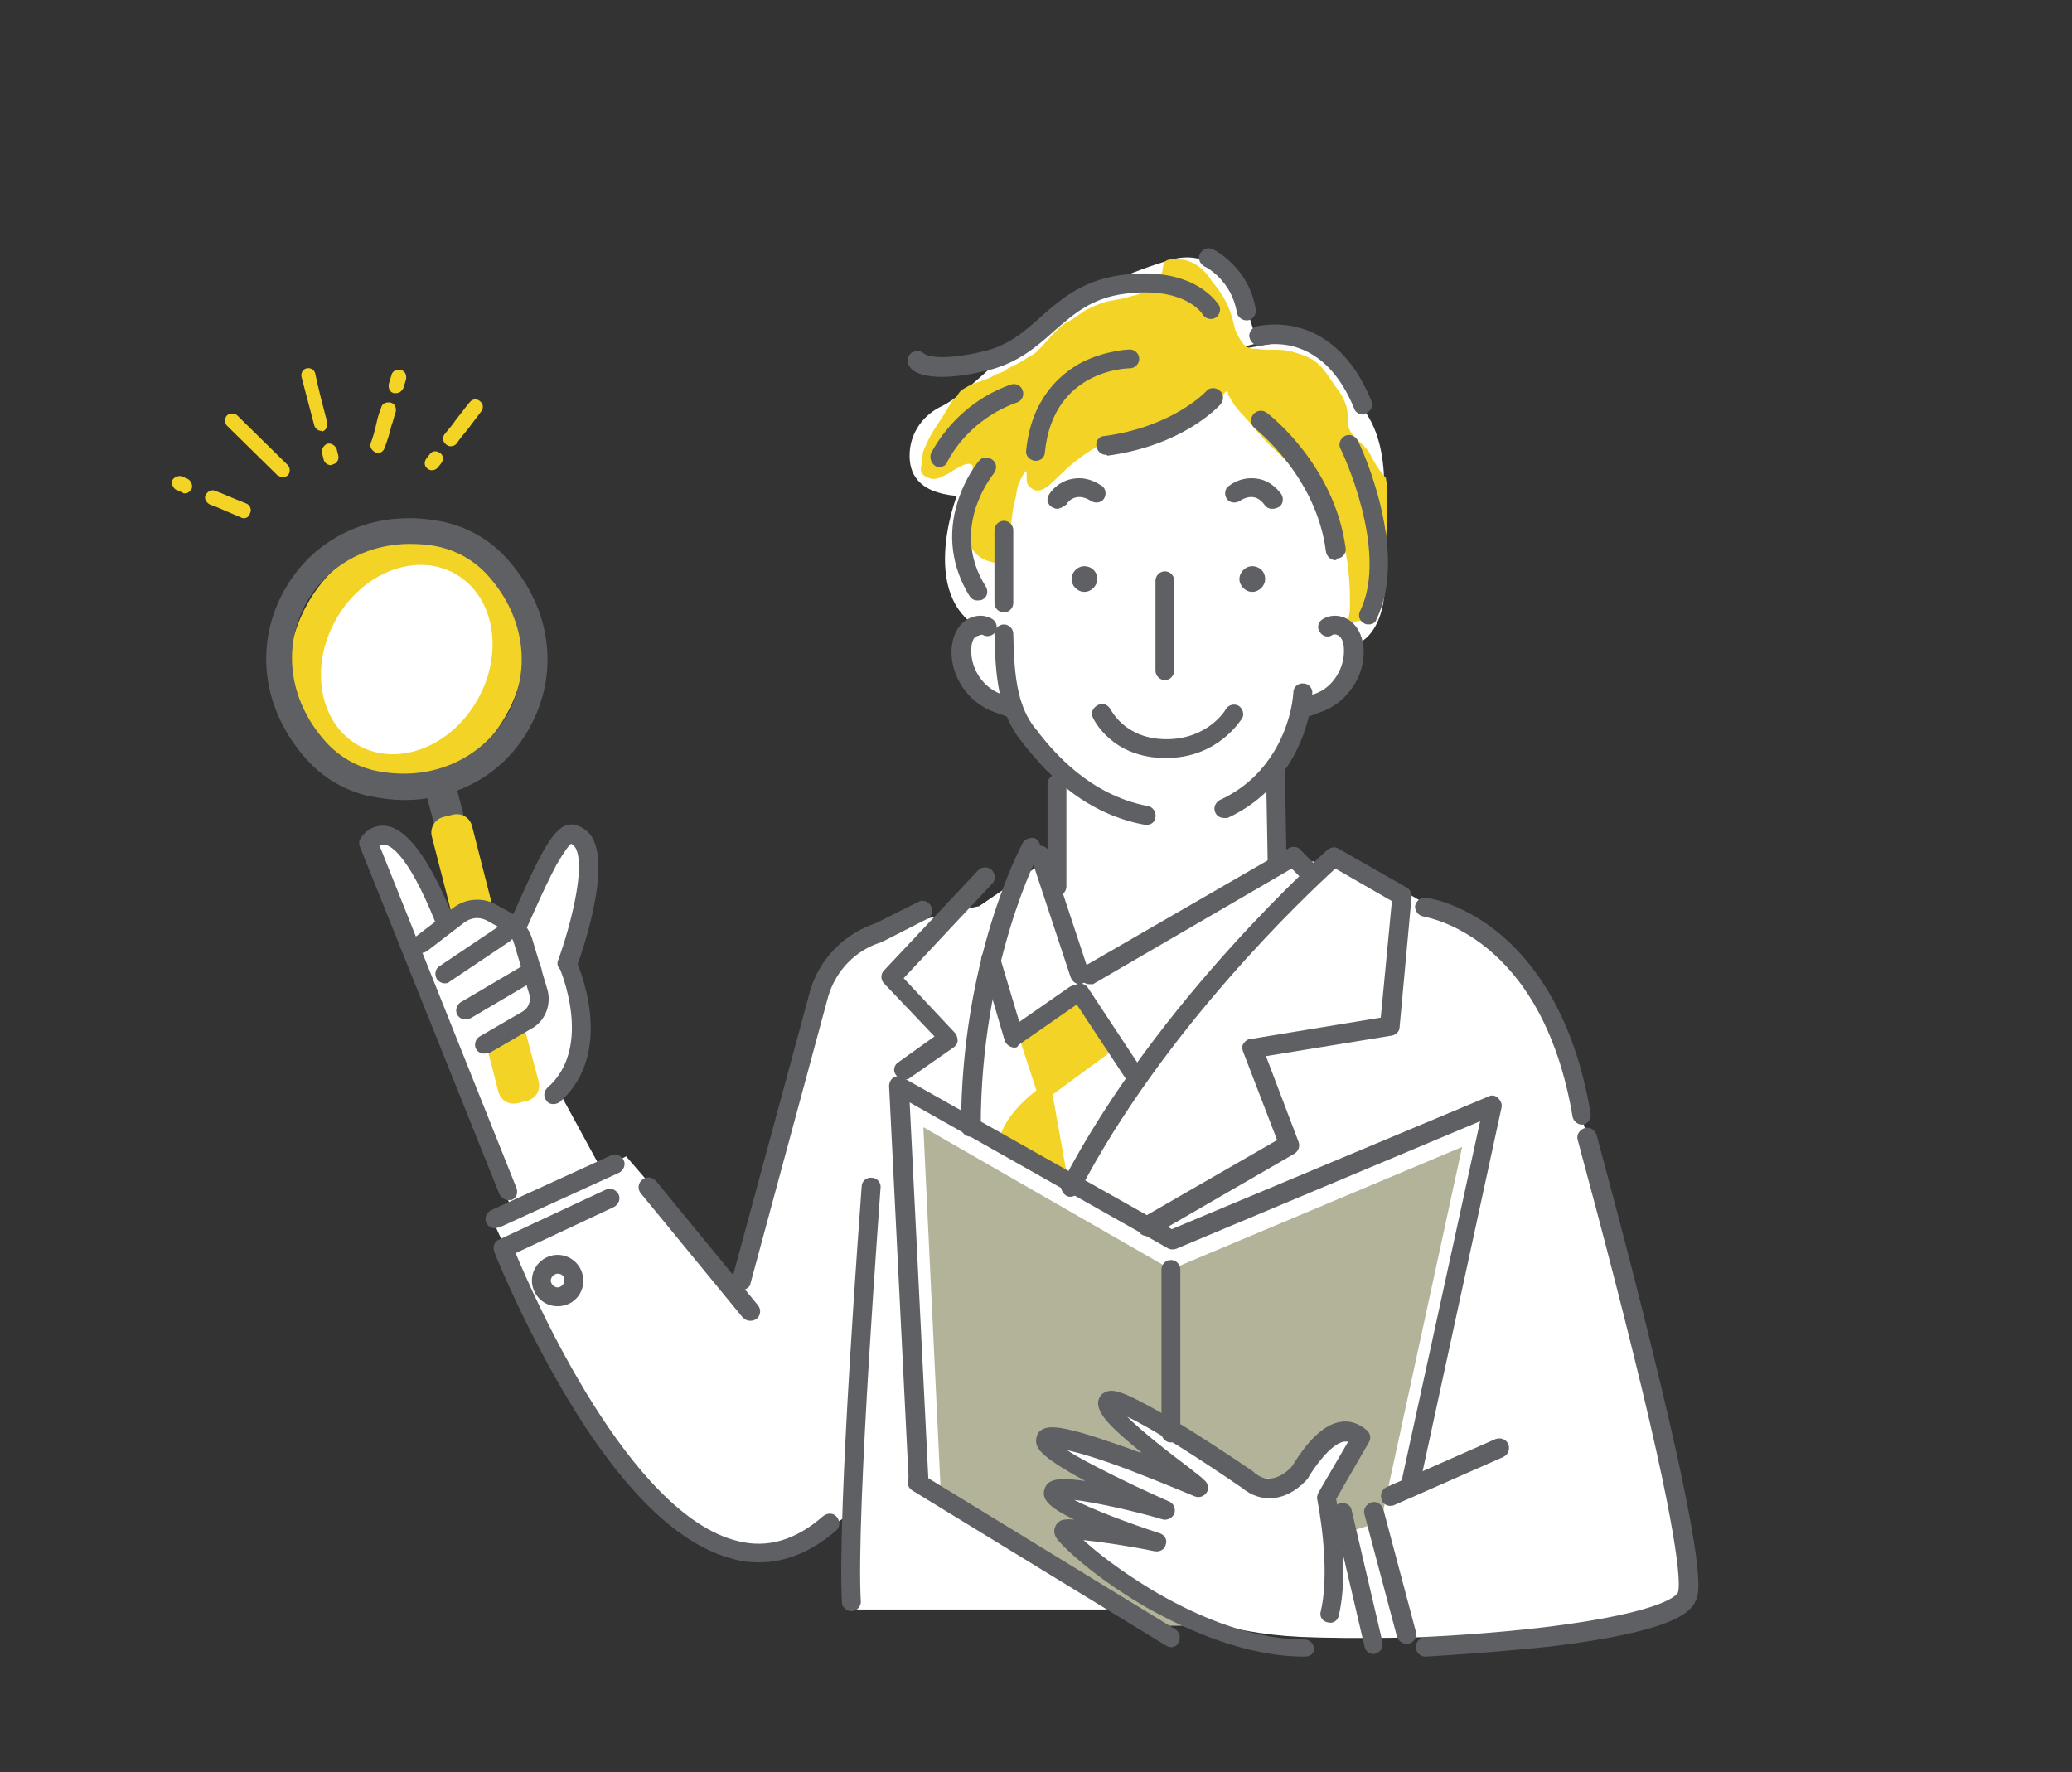 <?xml version="1.0" encoding="utf-8"?>
<!-- Generator: Adobe Illustrator 27.4.1, SVG Export Plug-In . SVG Version: 6.00 Build 0)  -->
<svg version="1.1" xmlns="http://www.w3.org/2000/svg" xmlns:xlink="http://www.w3.org/1999/xlink" x="0px" y="0px"
	 viewBox="0 0 241.9 206.9" style="enable-background:new 0 0 241.9 206.9;" xml:space="preserve">
<rect x="0" y="0" width="241.9" height="206.9" fill="#333333" stroke="none"/>
<style type="text/css">
	.st0{fill:none;}
	.st1{fill:#FFFFFF;}
	.st2{fill:#F3D426;}
	.st3{fill:#5E6063;}
	.st4{fill:#B3B399;}
</style>
<g id="レイヤー_1">
</g>
<g id="_x32_">
	<rect class="st0" width="241.9" height="206.9"/>
</g>
<g id="クライアント名">
	<g>
		<g>
			<path class="st1" d="M99.5,187.9h37.2c0,0,6.4,2.8,15.1,3.2c11.1,0.5,45.1-0.3,45-4.9c-0.1-4.5-5.9-29.1-5.9-29.1
				s-7.3-39.2-14.3-45.2c-2-1.8-16.6-10.1-16.6-10.1l-10.5-1.9l0.1-10l2.9-6.9c0,0,4.7,0.9,5.6-7.7c0,0,5.2-1.1,3.1-12.4
				c-0.2-0.9,1.8-9.2-1.6-14.5c-3.4-5.4-5.6-9.3-12.1-8.1c-6.5,1.2-0.8-0.2-0.8-0.2s-2.1-11.9-9.9-9.8c0,0-9.7,2.6-16.1,8.1
				c-4.1,3.5-8.1,7.7-10.7,9c-2.2,1-3.7,3.1-3.8,5.5c-0.1,2.3,0.9,4.6,5.5,5c0,0-4.9,12.6,3.8,16c0,0-7.6,0.5,0.8,9.2l2.2,0.8
				l5.2,7.8l-0.9,8.3l-8.5,5.8c0,0-15.7,3-17.8,7.5c-2.2,4.5-10.1,37.1-10.1,37.1l-13.3-15.4l-5.5,2.8l-10.1,4.6
				c0,0,16.6,37.9,27.4,38.5c0,0,8.2,0.6,14.3-4.2L99.5,187.9z"/>
			<path class="st1" d="M60.5,143.2L43,97.5c0,0,5.1,0.2,7.4,6.5l1.6,4.1c0,0,4.8-4,7.9-0.3l6.9-10.3c0,0,3.8,2.4,0.5,12.2l-0.6,3.2
				c0,0,4.5,8.9-1.4,14.6l6.1,11.2L60.5,143.2z"/>
			<g>
				
					<ellipse transform="matrix(0.491 -0.871 0.871 0.491 -42.814 80.617)" class="st2" cx="47.5" cy="76.9" rx="15.2" ry="13.3"/>
				
					<ellipse transform="matrix(0.491 -0.871 0.871 0.491 -42.814 80.616)" class="st1" cx="47.5" cy="76.9" rx="11.5" ry="9.5"/>
				<path class="st3" d="M47.2,93.4c-1.4,0-2.8-0.2-4.3-0.5c-2.5-0.6-4.8-1.9-6.6-3.7c-5.6-5.8-6.8-13.7-3.1-20.3
					c3.7-6.6,11.1-9.7,18.9-7.9c2.5,0.6,4.8,1.9,6.6,3.7c5.6,5.8,6.8,13.7,3.1,20.3C58.9,90.3,53.4,93.4,47.2,93.4z M47.9,63.5
					c-5.1,0-9.6,2.5-12.1,6.8c-3,5.4-2,11.9,2.6,16.7c1.4,1.4,3.1,2.4,5.1,2.9c6.5,1.5,12.6-1.1,15.7-6.4c3-5.4,2-11.9-2.6-16.7
					c-1.4-1.4-3.1-2.4-5.1-2.9C50.3,63.6,49.1,63.5,47.9,63.5z"/>
				
					<rect x="50.1" y="91.3" transform="matrix(-0.968 0.251 -0.251 -0.968 125.621 171.289)" class="st3" width="3.6" height="4.7"/>
				<path class="st2" d="M61.1,119.5l1.8,6.8c0.2,1-0.3,1.9-1.3,2.2l-1.2,0.3c-1,0.2-1.9-0.3-2.2-1.3l-1.4-5.4
					C58.4,121.9,60,120.7,61.1,119.5z"/>
				<path class="st2" d="M51.7,95.4l1.2-0.3c1-0.2,1.9,0.3,2.2,1.3l2.5,9.8c-1.8-0.5-3.4,0.3-4.6,1.5l-2.6-10.1
					C50.2,96.7,50.7,95.7,51.7,95.4z"/>
			</g>
			<path class="st3" d="M64.6,128.9c-0.3,0-0.6-0.1-0.8-0.4c-0.4-0.5-0.3-1.1,0.1-1.5c5.5-4.8,1.4-14,1.4-14.1
				c-0.2-0.5,0-1.2,0.5-1.4c0.5-0.3,1.2,0,1.4,0.5c0.2,0.4,4.9,10.8-1.9,16.7C65.1,128.8,64.9,128.9,64.6,128.9z"/>
			<path class="st3" d="M66.2,113.5c-0.1,0-0.3,0-0.4-0.1c-0.6-0.2-0.9-0.8-0.6-1.4c1.4-3.9,3.2-10.8,2-13c-0.2-0.3-0.4-0.4-0.5-0.5
				c-0.2,0.1-0.7,0.7-1.7,2.4c-0.8,1.5-1.7,3.4-2.5,5.2c-0.3,0.7-0.6,1.3-0.9,2c-0.3,0.5-0.9,0.8-1.4,0.5c-0.5-0.3-0.8-0.9-0.5-1.4
				c0.3-0.6,0.6-1.3,0.9-2c2.8-6.2,4.4-9.4,6.5-8.9c0.9,0.2,1.7,0.8,2.1,1.6c2.1,3.8-1.4,13.7-1.8,14.8
				C67.1,113.3,66.7,113.5,66.2,113.5z"/>
			<path class="st3" d="M59.3,140.1c-0.4,0-0.8-0.3-1-0.7L42,98.8c-0.1-0.3-0.1-0.7,0.1-0.9c0.3-0.6,1.3-1.6,2.8-1.5
				c2.5,0.2,5.1,3.6,7.9,10.4c0.2,0.6,0,1.2-0.6,1.4c-0.6,0.2-1.2,0-1.4-0.6c-3.3-8.2-5.4-9-6-9c-0.2,0-0.3,0-0.5,0.1l16,40
				c0.2,0.6,0,1.2-0.6,1.4C59.5,140.1,59.4,140.1,59.3,140.1z"/>
			<path class="st3" d="M56.5,123c-0.4,0-0.7-0.2-0.9-0.5c-0.3-0.5-0.1-1.2,0.4-1.5l5-2.9c0.7-0.4,1-1.2,0.8-2l-1.8-6
				c-0.2-0.7-0.7-1.3-1.3-1.6l-1.8-1c-0.9-0.5-1.9-0.4-2.7,0.2l-4.3,3.3c-0.5,0.4-1.2,0.3-1.5-0.2c-0.4-0.5-0.3-1.2,0.2-1.5l4.3-3.3
				c1.4-1.1,3.4-1.3,5-0.4l1.8,1c1.1,0.6,2,1.7,2.4,2.9l1.8,6c0.5,1.7-0.2,3.6-1.7,4.5l-5,2.9C56.9,123,56.7,123,56.5,123z"/>
			<path class="st3" d="M51.9,114.8c-0.3,0-0.7-0.2-0.9-0.5c-0.3-0.5-0.2-1.2,0.3-1.5l7-4.7c0.5-0.3,1.2-0.2,1.5,0.3
				c0.3,0.5,0.2,1.2-0.3,1.5l-7,4.7C52.3,114.8,52.1,114.8,51.9,114.8z"/>
			<path class="st3" d="M54.3,119c-0.4,0-0.7-0.2-0.9-0.5c-0.3-0.5-0.1-1.2,0.4-1.5l7.8-4.6c0.5-0.3,1.2-0.1,1.5,0.4
				c0.3,0.5,0.1,1.2-0.4,1.5l-7.8,4.6C54.6,118.9,54.4,119,54.3,119z"/>
			<g>
				<path class="st2" d="M38.6,54.3c-0.4,0-0.7-0.3-0.8-0.6l-0.2-0.8c-0.1-0.5,0.2-0.9,0.6-1.1c0.5-0.1,0.9,0.2,1.1,0.6l0.2,0.8
					c0.1,0.5-0.2,0.9-0.6,1C38.7,54.3,38.6,54.3,38.6,54.3z"/>
				<path class="st2" d="M37.5,50.3c-0.4,0-0.7-0.3-0.8-0.6c-0.5-1.9-1-3.8-1.5-5.7c-0.1-0.5,0.2-0.9,0.6-1c0.5-0.1,0.9,0.2,1,0.6
					c0.4,1.9,0.9,3.8,1.4,5.7c0.1,0.5-0.1,0.9-0.6,1.1C37.7,50.3,37.6,50.3,37.5,50.3z"/>
				<path class="st2" d="M33,55.7c-0.2,0-0.4-0.1-0.6-0.2l-5.9-5.8c-0.3-0.3-0.3-0.9,0-1.2c0.3-0.3,0.9-0.3,1.2,0l5.9,5.8
					c0.3,0.3,0.3,0.9,0,1.2C33.5,55.6,33.2,55.7,33,55.7z"/>
				<path class="st2" d="M44.1,52.9c-0.1,0-0.2,0-0.3-0.1c-0.4-0.2-0.7-0.7-0.5-1.1c0.3-0.8,0.5-1.6,0.7-2.5
					c0.1-0.5,0.3-1.1,0.5-1.6c0.1-0.5,0.6-0.7,1.1-0.6c0.5,0.1,0.7,0.6,0.6,1.1c-0.2,0.5-0.3,1.1-0.5,1.6c-0.2,0.9-0.5,1.8-0.8,2.6
					C44.8,52.6,44.5,52.9,44.1,52.9z"/>
				<path class="st2" d="M46.2,45.9c-0.1,0-0.2,0-0.2,0c-0.5-0.1-0.7-0.6-0.6-1.1l0.3-1c0.1-0.5,0.6-0.7,1.1-0.6
					c0.5,0.1,0.7,0.6,0.6,1.1l-0.3,1C46.9,45.7,46.6,45.9,46.2,45.9z"/>
				<path class="st2" d="M28.5,60.5c-0.1,0-0.2,0-0.4-0.1c-0.9-0.4-1.9-0.8-2.8-1.2c-0.3-0.1-0.5-0.2-0.8-0.3
					c-0.4-0.2-0.7-0.7-0.5-1.1c0.2-0.4,0.7-0.7,1.1-0.5c0.3,0.1,0.5,0.2,0.8,0.3c0.9,0.4,1.9,0.8,2.9,1.2c0.4,0.2,0.6,0.7,0.4,1.1
					C29.1,60.3,28.8,60.5,28.5,60.5z"/>
				<path class="st2" d="M21.6,57.6c-0.1,0-0.2,0-0.3-0.1l-0.7-0.3c-0.4-0.2-0.6-0.7-0.5-1.1c0.2-0.4,0.7-0.6,1.1-0.5l0.7,0.3
					c0.4,0.2,0.6,0.7,0.5,1.1C22.2,57.4,21.9,57.6,21.6,57.6z"/>
				<path class="st2" d="M50.4,54.9c-0.2,0-0.4-0.1-0.5-0.2c-0.4-0.3-0.4-0.8-0.1-1.2l0.4-0.5c0.3-0.4,0.8-0.4,1.2-0.1
					c0.4,0.3,0.4,0.8,0.1,1.2l-0.4,0.5C50.9,54.8,50.7,54.9,50.4,54.9z"/>
				<path class="st2" d="M52.6,52.1c-0.2,0-0.4-0.1-0.5-0.2c-0.4-0.3-0.5-0.8-0.2-1.2c0.5-0.6,1-1.2,1.4-1.8c0.5-0.6,1-1.3,1.5-1.9
					c0.3-0.4,0.8-0.5,1.2-0.2c0.4,0.3,0.5,0.8,0.2,1.2c-0.5,0.7-1,1.3-1.5,2c-0.5,0.6-1,1.2-1.4,1.8C53.1,52,52.9,52.1,52.6,52.1z"
					/>
			</g>
			<polygon class="st2" points="118.9,120.9 121.5,128.8 129.4,123 126.1,115.9 			"/>
			<path class="st2" d="M122.6,126.2c0,0-4.5,2.6-5.8,6.3l7.7,4.3L122.6,126.2z"/>
			<path class="st4" d="M109.8,173.5l-2-41.9l28.9,16.6l34-14.3l-9.5,43.8l-5.7,1.7l-0.5-5.1l3.3-7c0,0-2.1-0.4-5.5,2.8
				s-4.2,3.1-9.1,1.1c-4.9-2-13.2-7.3-13.2-7.3l4.1,6.5l-11.7-2.5l5.7,5.4l-5,0.9l5.1,3.6l-3.4,1.1c0,0,5.3,8,13.9,10.9h-4.2
				L109.8,173.5z"/>
			<path class="st3" d="M149.1,101.8c-0.6,0-1.1-0.5-1.1-1.1l-0.2-11.2c0-0.6,0.5-1.1,1.1-1.1c0,0,0,0,0,0c0.6,0,1.1,0.5,1.1,1.1
				l0.2,11.2C150.2,101.3,149.7,101.8,149.1,101.8C149.1,101.8,149.1,101.8,149.1,101.8z"/>
			<path class="st3" d="M123.4,104.6c-0.6,0-1.1-0.5-1.1-1.1v-12c0-0.6,0.5-1.1,1.1-1.1c0.6,0,1.1,0.5,1.1,1.1v12
				C124.5,104.1,124,104.6,123.4,104.6z"/>
			<path class="st3" d="M136,79.4c-0.6,0-1.1-0.5-1.1-1.1V67.8c0-0.6,0.5-1.1,1.1-1.1c0.6,0,1.1,0.5,1.1,1.1v10.4
				C137.1,78.9,136.6,79.4,136,79.4z"/>
			<path class="st3" d="M136.1,88.5C136,88.5,136,88.5,136.1,88.5c-6.3,0-8.4-4.5-8.5-4.7c-0.3-0.6,0-1.2,0.6-1.5
				c0.6-0.3,1.2,0,1.5,0.6c0.1,0.1,1.7,3.4,6.5,3.4c0,0,0,0,0,0c4.8,0,6.9-3.4,6.9-3.5c0.3-0.5,1-0.7,1.5-0.4c0.5,0.3,0.7,1,0.4,1.5
				C144.8,84.1,142.2,88.5,136.1,88.5z"/>
			<path class="st3" d="M86.6,150.6c-0.1,0-0.2,0-0.3,0c-0.6-0.2-0.9-0.8-0.8-1.4l9.1-33.6c0,0,0,0,0,0c1.1-3.7,4-6.6,7.6-7.8l5-2.5
				c0.5-0.3,1.2-0.1,1.5,0.5c0.3,0.5,0.1,1.2-0.5,1.5l-5.1,2.6c-0.1,0-0.1,0-0.2,0.1c-3,0.9-5.3,3.3-6.2,6.3l-9.1,33.6
				C87.6,150.2,87.1,150.6,86.6,150.6z"/>
			<path class="st3" d="M152.3,193.4c-6.9,0-13.7-3.1-18.2-5.6c-5.3-3-9.2-6.4-10.4-7.8c-0.4-0.4-0.7-0.9-0.6-1.5
				c0.1-0.3,0.2-0.6,0.5-0.8c0.2-0.2,0.5-0.4,1.8-0.3c-3.1-1.5-3.7-2.4-3.5-3.4c0.1-0.4,0.3-0.8,0.7-1c0.5-0.3,1.4-0.5,4.1-0.1
				c-4.8-2.6-5.5-3.6-5.7-4.3c-0.1-0.5,0-0.9,0.2-1.3c0.6-0.8,1.8-0.9,4.4-0.2c1.6,0.4,3.6,1.1,6.2,2c0.5,0.2,1,0.4,1.5,0.5
				c-3.7-3-5.1-4.5-5.1-5.8c0-0.5,0.3-1,0.7-1.2c0.8-0.5,1.9-0.2,4.2,1c1.4,0.7,3.3,1.8,5.6,3.2c3.8,2.4,7.5,4.9,7.6,5
				c0,0,0.1,0,0.1,0.1c0.6,0.5,1.3,0.8,2,0.7c1.2-0.1,2.3-1.2,2.5-1.5c0.5-0.8,2.8-4.7,5.6-5.1c1.1-0.2,2.2,0.2,3.1,1
				c0.4,0.4,0.5,0.9,0.2,1.4l-3.8,6.6c0.3,1.8,1.5,8.6,0.3,13.6c-0.1,0.6-0.7,1-1.3,0.8c-0.6-0.1-1-0.7-0.8-1.3
				c1.2-5.2-0.4-12.9-0.4-13c-0.1-0.3,0-0.5,0.1-0.8l3.5-6c-0.2,0-0.3,0-0.5,0c-1.6,0.3-3.5,3.1-4.1,4.1c0,0.1-0.1,0.1-0.1,0.2
				c-0.1,0.1-1.7,2.1-4.1,2.3c-1.3,0.1-2.5-0.3-3.6-1.2c-4.8-3.3-10.4-6.9-13.4-8.3c1.7,1.7,4.9,4.2,7.3,6c0.6,0.5,1.2,0.9,1.7,1.4
				c0.4,0.3,0.6,1,0.3,1.4c-0.3,0.5-0.9,0.7-1.4,0.5c0,0-3.8-1.6-7.7-3.1c-3.7-1.4-5.9-2-7.2-2.3c1,0.7,2.7,1.6,5.5,3
				c3.2,1.6,6.4,3,6.4,3c0.5,0.2,0.8,0.8,0.6,1.4c-0.2,0.5-0.8,0.8-1.3,0.7c-3.7-1.1-8-2-10.4-2.3c2.1,1.1,6.3,2.7,10,3.9
				c0.6,0.2,0.9,0.8,0.7,1.3c-0.1,0.6-0.7,0.9-1.3,0.8c-2.9-0.6-6.3-1.1-8.3-1.3c1.5,1.4,4.2,3.5,7.8,5.7c4.5,2.7,11.2,5.9,18,5.9
				c0.6,0,1.1,0.5,1.1,1.1S152.9,193.4,152.3,193.4z"/>
			<path class="st2" d="M159.9,52.9c-0.6-1.1-2.4-2-2.5-3.3c-0.1-0.7,0-1.4-0.2-2.1c-0.3-1-0.7-1.6-1.3-2.4c-0.7-1-1.2-1.9-2.1-2.7
				c-0.8-0.7-1.8-1-2.8-1.3c-1.2-0.4-2.5-0.2-3.7-0.3c-0.6-0.1-1.4,0-1.9-0.4c-0.5-0.4-0.9-1.3-1.2-1.9c0,0-0.4-2-1-3.1
				c-0.2-0.4-0.4-0.8-0.7-1.2c-0.3-0.6-0.8-1-1.1-1.5c-0.4-0.7-1.3-1.6-2.1-2c-0.5-0.2-0.9-0.4-1.4-0.4c-0.5,0-1.3-0.1-1.7,0.1
				c-0.5,0.3-0.4,0.8-0.5,1.3c-0.1,0.4-0.4,0.9-0.7,1.2c-0.4,0.4-0.9,0.7-1.3,1c-0.2,0.1-0.5,0.3-0.7,0.4c-0.3,0.2-0.7,0.2-1,0.3
				c-1.1,0.4-2.3,0.4-3.4,0.8c-0.8,0.3-1.6,0.6-2.3,1.1c-0.2,0.2-0.5,0.3-0.7,0.5c-0.4,0.3-0.8,0.5-1.2,0.7
				c-1.2,0.8-2.1,2.1-3.1,3.1c-0.5,0.6-1.3,0.9-1.9,1.3c-0.6,0.4-1.1,0.6-1.7,0.9c-0.2,0.1-0.4,0.3-0.6,0.4
				c-0.3,0.1-0.5,0.2-0.8,0.3c-0.5,0.3-0.9,0.5-1.5,0.7c-0.5,0.2-1,0.3-1.4,0.5c-0.4,0.2-1,0.5-1.3,0.8c-0.2,0.2-0.3,0.5-0.5,0.7
				c-0.2,0.2-0.4,0.3-0.5,0.5c-0.3,0.5-0.6,1-0.9,1.5c-0.7,1.1-1.6,2.3-2.1,3.6c-0.2,0.4-0.4,0.8-0.4,1.2c0,0.4,0,0.7-0.1,1
				c-0.2,0.7-0.1,1.2,0.6,1.5c1,0.5,1.6,0,2.5-0.4c0.4-0.2,2.2-1.6,2.8-1c0.1,0.1,0.1,0.7,0,0.9c0,0.7-0.3,1.3-0.5,1.9
				c-0.2,0.7-0.3,1.2-0.3,1.9c0,0.6-0.2,1.1-0.2,1.7c0,1.8,0.8,4,2.6,4.7c0.5,0.2,1.5,0.5,2.1,0.2c0.6-0.3,0.7-1.7,0.7-2.2
				c0.1-1.6,0.2-3.5,0.6-5c0.2-0.7,0.2-1.5,0.5-2.1c0.1-0.2,0.6-1.3,0.8-1.3c0.2,0.7-0.2,1.4,0.5,1.9c0.6,0.6,1.3,0.4,2-0.1
				c1.1-0.9,2-2,3.2-2.9c0.9-0.7,1.7-1.3,2.7-1.8c1.5-0.8,3-1.1,4.6-1.6c1.5-0.4,2.9-1,4.4-1.5c0.8-0.3,1.6-0.8,2.4-1.2
				c0.8-0.4,1.6-0.6,2.3-1.1c0.3-0.2,0.7-0.4,0.9-0.6c0.1-0.1,0.2-0.4,0.4-0.4c0.3,0,0.1,0.3,0.2,0.4c0.2,0.3,0.4,0.7,0.6,1
				c0.5,0.8,1.1,1.3,1.7,2c0.9,1,1.7,2.1,2.8,3.1c1.1,1,2.2,2.1,3.3,3.2c2.7,2.8,4.9,6.2,5.5,10.2c0.2,1.4,0.3,2.9,0.3,4.3
				c0,0.4,0,0.8,0,1.2c0,0.5-0.2,1-0.2,1.4c0.5,0.2,1.2,0,1.7-0.1c0.7-0.1,1.2-0.1,1.6-0.8c0.7-1.3,0.5-2.8,0.6-4.2
				c0.1-2.1,0.6-4.1,0.6-6.3c0-1.7,0.2-3.6-0.1-5.3C160.9,54.8,160.4,53.9,159.9,52.9z"/>
			<path class="st3" d="M118.1,83.8c-0.1,0-0.3,0-0.4-0.1c-0.3-0.1-0.6-0.2-0.9-0.3c-0.3-0.1-0.5-0.2-0.8-0.3
				c-3-1.1-5.1-4.2-4.9-7.4c0.1-1.2,0.5-2.2,1.2-2.9c1-1,2.5-1.2,3.6-0.5c0.5,0.4,0.6,1,0.3,1.5c-0.4,0.5-1,0.6-1.5,0.3
				c-0.2-0.1-0.5,0-0.8,0.2c-0.4,0.4-0.5,1-0.5,1.5c-0.1,2.2,1.3,4.4,3.4,5.2c0.2,0.1,0.4,0.1,0.7,0.2c0.4,0.1,0.8,0.2,1.2,0.4
				c0.6,0.2,0.8,0.9,0.6,1.5C118.9,83.6,118.5,83.8,118.1,83.8z"/>
			<path class="st3" d="M152,83.8c-0.4,0-0.8-0.3-1-0.7c-0.2-0.6,0-1.2,0.6-1.5c0.4-0.2,0.8-0.3,1.2-0.4c0.2-0.1,0.5-0.1,0.7-0.2
				c2.1-0.7,3.5-3,3.4-5.2c0-0.5-0.1-1.1-0.5-1.5c-0.2-0.2-0.6-0.3-0.8-0.2c-0.5,0.4-1.2,0.2-1.5-0.3c-0.4-0.5-0.2-1.2,0.3-1.5
				c1.1-0.7,2.6-0.5,3.6,0.5c0.7,0.7,1.1,1.7,1.2,2.9c0.2,3.2-1.9,6.3-4.9,7.4c-0.3,0.1-0.6,0.2-0.8,0.3c-0.3,0.1-0.6,0.2-0.9,0.3
				C152.3,83.8,152.1,83.8,152,83.8z"/>
			<path class="st3" d="M142.9,95.5c-0.4,0-0.8-0.2-1-0.6c-0.3-0.6,0-1.2,0.5-1.5c6.4-2.9,8.4-9.3,8.6-12.6c0-0.6,0.6-1.1,1.2-1
				c0.6,0,1.1,0.6,1,1.2c-0.2,3.8-2.5,11.1-9.9,14.5C143.2,95.5,143.1,95.5,142.9,95.5z"/>
			<path class="st3" d="M117.2,71.5c-0.6,0-1.1-0.5-1.1-1.1v-8.5c0-0.6,0.5-1.1,1.1-1.1s1.1,0.5,1.1,1.1v8.5
				C118.3,71,117.8,71.5,117.2,71.5z"/>
			<path class="st3" d="M109.7,54.5c-0.2,0-0.4,0-0.5-0.1c-0.5-0.3-0.7-1-0.5-1.5c2-3.7,5.3-6.6,9.3-8c0.6-0.2,1.2,0.1,1.4,0.7
				c0.2,0.6-0.1,1.2-0.7,1.4c-3.4,1.2-6.4,3.7-8.1,6.9C110.5,54.3,110.1,54.5,109.7,54.5z"/>
			<path class="st3" d="M159.8,72.9c-0.2,0-0.3,0-0.5-0.1c-0.6-0.3-0.8-0.9-0.5-1.5c3.4-7-2.2-18.8-2.3-18.9c-0.3-0.6,0-1.2,0.5-1.5
				c0.6-0.3,1.2,0,1.5,0.5c0.3,0.5,6.1,12.9,2.2,20.9C160.6,72.7,160.2,72.9,159.8,72.9z"/>
			<path class="st3" d="M110,44c-2.7,0-3.6-0.8-3.8-1.2c-0.4-0.5-0.3-1.2,0.2-1.6c0.5-0.3,1.1-0.3,1.5,0.1c0.1,0.1,1.6,1,7-0.3
				c2.9-0.7,4.7-2.3,6.6-4c2.4-2.1,4.9-4.3,9.5-4.9c8.5-1.1,11.1,3.3,11.3,3.5c0.3,0.5,0.1,1.2-0.4,1.5c-0.5,0.3-1.2,0.1-1.5-0.4
				c-0.1-0.2-2.2-3.3-9.1-2.4c-3.9,0.5-6,2.4-8.3,4.4c-2,1.8-4.1,3.6-7.5,4.5C113,43.8,111.3,44,110,44z M107.9,41.4
				C107.9,41.4,107.9,41.4,107.9,41.4C107.9,41.4,107.9,41.4,107.9,41.4z M107.9,41.4C107.9,41.4,107.9,41.4,107.9,41.4
				C107.9,41.4,107.9,41.4,107.9,41.4z M107.8,41.4L107.8,41.4L107.8,41.4z"/>
			<path class="st3" d="M129.1,53.1c-0.5,0-1-0.4-1.1-1c-0.1-0.6,0.3-1.2,1-1.2c8-1.1,11.8-5.2,11.8-5.2c0.4-0.5,1.1-0.5,1.6-0.1
				c0.5,0.4,0.5,1.1,0.1,1.6c-0.2,0.2-4.3,4.8-13.2,6C129.2,53.1,129.2,53.1,129.1,53.1z"/>
			<path class="st3" d="M120.9,53.8c0,0-0.1,0-0.1,0c-0.6-0.1-1.1-0.6-1-1.2c0.6-6,3.9-8.9,6.5-10.3c2.8-1.4,5.5-1.5,5.6-1.5
				c0.6,0,1.1,0.5,1.1,1.1c0,0.6-0.5,1.1-1.1,1.1l0,0c-0.4,0-8.9,0.2-9.9,9.7C122,53.4,121.5,53.8,120.9,53.8z"/>
			<path class="st3" d="M145.5,37.4c-0.5,0-1-0.4-1.1-0.9c-0.6-3.8-3.7-5.4-3.8-5.4c-0.5-0.3-0.8-0.9-0.5-1.5
				c0.3-0.5,0.9-0.8,1.5-0.5c0.2,0.1,4.2,2.1,5,7c0.1,0.6-0.3,1.2-0.9,1.3C145.7,37.4,145.6,37.4,145.5,37.4z"/>
			<path class="st3" d="M159.1,48.4c-0.4,0-0.9-0.3-1-0.7c-1.6-3.9-3.9-6.3-6.9-7.2c-2.1-0.6-3.8-0.2-3.9-0.2
				c-0.6,0.2-1.2-0.2-1.4-0.8c-0.2-0.6,0.2-1.2,0.8-1.4c0.1,0,2.3-0.6,5.1,0.2c2.5,0.7,6,2.8,8.3,8.5c0.2,0.6,0,1.2-0.6,1.4
				C159.3,48.4,159.2,48.4,159.1,48.4z"/>
			<path class="st3" d="M155.9,65.4c-0.5,0-1-0.4-1.1-1c-1.1-8.8-8.2-14.3-8.3-14.4c-0.5-0.4-0.6-1.1-0.2-1.6
				c0.4-0.5,1.1-0.6,1.6-0.2c0.3,0.2,7.9,6.1,9.2,15.8c0.1,0.6-0.4,1.2-1,1.2C156,65.4,156,65.4,155.9,65.4z"/>
			<path class="st3" d="M126.6,66.1c-0.8,0-1.5,0.7-1.5,1.5c0,0.8,0.7,1.5,1.5,1.5c0.8,0,1.5-0.7,1.5-1.5
				C128.1,66.7,127.4,66.1,126.6,66.1z"/>
			<path class="st3" d="M146.2,66.1c-0.8,0-1.5,0.7-1.5,1.5c0,0.8,0.7,1.5,1.5,1.5c0.8,0,1.5-0.7,1.5-1.5
				C147.7,66.7,147,66.1,146.2,66.1z"/>
			<path class="st3" d="M114.1,70.1c-0.4,0-0.7-0.2-0.9-0.5c-2.1-3.4-2.6-7.2-1.4-11c0.9-2.9,2.4-4.7,2.5-4.8
				c0.4-0.5,1.1-0.5,1.6-0.1c0.5,0.4,0.5,1.1,0.1,1.6c-0.2,0.3-5.2,6.4-0.9,13.2c0.3,0.5,0.2,1.2-0.4,1.5
				C114.5,70.1,114.3,70.1,114.1,70.1z"/>
			<path class="st3" d="M123.4,59.4c-0.2,0-0.4-0.1-0.6-0.2c-0.5-0.3-0.7-1-0.3-1.5c0.1-0.2,1-1.5,2.7-1.8c1.1-0.2,2.2,0,3.4,0.8
				c0.5,0.3,0.6,1,0.3,1.5c-0.3,0.5-1,0.6-1.5,0.3c-1.7-1.1-2.7,0-2.9,0.4C124.1,59.2,123.7,59.4,123.4,59.4z"/>
			<path class="st3" d="M148.5,59.4c-0.4,0-0.7-0.2-0.9-0.5c-0.3-0.4-1.2-1.5-2.9-0.4c-0.5,0.3-1.2,0.2-1.5-0.3
				c-0.3-0.5-0.2-1.2,0.3-1.5c1.1-0.8,2.3-1,3.4-0.8c1.7,0.3,2.6,1.7,2.7,1.8c0.3,0.5,0.2,1.2-0.3,1.5
				C148.9,59.4,148.7,59.4,148.5,59.4z"/>
			<path class="st3" d="M133.9,96.3c-0.1,0-0.1,0-0.2,0c-7.8-1.4-12.3-7.1-14.1-9.3c-0.1-0.1-0.2-0.3-0.3-0.4
				c-2.8-3.4-3.1-7.9-3.2-12.6c0-0.6,0.5-1.1,1.1-1.1c0,0,0,0,0,0c0.6,0,1.1,0.5,1.1,1.1c0.1,4.3,0.3,8.4,2.7,11.2
				c0.1,0.1,0.2,0.2,0.3,0.4c1.6,2,5.8,7.2,12.7,8.5c0.6,0.1,1,0.7,0.9,1.3C134.9,95.9,134.4,96.3,133.9,96.3z"/>
			<path class="st3" d="M127.2,114.9c-0.4,0-0.8-0.2-1-0.6c-0.3-0.5-0.1-1.2,0.4-1.5L150.5,99c0.4-0.2,1-0.2,1.3,0.2l2.2,2.2
				c0.4,0.4,0.5,1.1,0,1.6c-0.4,0.4-1.1,0.5-1.6,0l-1.6-1.6l-23.2,13.5C127.6,114.9,127.4,114.9,127.2,114.9z"/>
			<path class="st3" d="M126.1,114.9c-0.5,0-0.9-0.3-1.1-0.8l-4.6-13.9c-0.2-0.6,0.1-1.2,0.7-1.4c0.6-0.2,1.2,0.1,1.4,0.7l4.6,13.9
				c0.2,0.6-0.1,1.2-0.7,1.4C126.3,114.9,126.2,114.9,126.1,114.9z"/>
			<path class="st3" d="M118.4,122.3c-0.1,0-0.2,0-0.4-0.1c-0.3-0.1-0.6-0.4-0.7-0.7l-2.7-9.2c-0.2-0.6,0.2-1.2,0.7-1.4
				c0.6-0.2,1.2,0.2,1.4,0.7l2.3,7.7l5.9-4.1c0.5-0.3,1.2-0.2,1.5,0.3c0.3,0.5,0.2,1.2-0.3,1.5l-7.2,5
				C118.8,122.3,118.6,122.3,118.4,122.3z"/>
			<path class="st3" d="M132.7,127c-0.4,0-0.7-0.2-0.9-0.5l-6.6-10c-0.3-0.5-0.2-1.2,0.3-1.5c0.5-0.3,1.2-0.2,1.5,0.3l6.6,10
				c0.3,0.5,0.2,1.2-0.3,1.5C133.1,126.9,132.9,127,132.7,127z"/>
			<path class="st3" d="M164.5,174.8c-0.1,0-0.2,0-0.2,0c-0.6-0.1-1-0.7-0.8-1.3l9.3-42.6l-35.5,14.9c-0.3,0.1-0.7,0.1-1-0.1
				l-30.1-17l2.2,44.3c0,0.6-0.4,1.1-1.1,1.2c-0.6,0-1.1-0.4-1.2-1.1l-2.3-46.3c0-0.4,0.2-0.8,0.5-1c0.3-0.2,0.8-0.2,1.1,0
				l31.4,17.7l37-15.5c0.4-0.2,0.8-0.1,1.1,0.2c0.3,0.3,0.5,0.7,0.4,1.1l-9.7,44.7C165.5,174.5,165,174.8,164.5,174.8z"/>
			<path class="st3" d="M136.7,192.3c-0.2,0-0.4-0.1-0.6-0.2L106.5,174c-0.5-0.3-0.7-1-0.4-1.5c0.3-0.5,1-0.7,1.5-0.4l29.6,18.1
				c0.5,0.3,0.7,1,0.4,1.5C137.5,192.1,137.1,192.3,136.7,192.3z"/>
			<path class="st3" d="M166.4,193.4c-0.6,0-1.1-0.5-1.1-1.1c0-0.6,0.4-1.1,1.1-1.2c0.1,0,7.2-0.3,14.5-1.2c13.4-1.7,14.9-3.7,15-4
				c0.2-0.6,0.6-4.4-5.2-27.8c-3.1-12.6-6.5-24.9-6.5-25c-0.2-0.6,0.2-1.2,0.8-1.4c0.6-0.2,1.2,0.2,1.4,0.8c0,0.1,3.4,12.4,6.5,25.1
				c6.4,26,5.5,28.3,5.1,29.2c-0.6,1.6-3.1,3.7-16.8,5.4C173.7,193,166.5,193.4,166.4,193.4C166.4,193.4,166.4,193.4,166.4,193.4z"
				/>
			<path class="st3" d="M136.7,168.4c-0.6,0-1.1-0.5-1.1-1.1v-19.1c0-0.6,0.5-1.1,1.1-1.1s1.1,0.5,1.1,1.1v19.1
				C137.8,167.9,137.3,168.4,136.7,168.4z"/>
			<path class="st3" d="M88.6,182.4c-1,0-2-0.1-3-0.4c-6.4-1.6-13.1-8.1-19.8-19.5c-4.9-8.3-8.1-16.3-8.1-16.4
				c-0.2-0.5,0-1.2,0.6-1.4l12.4-5.8c0.6-0.3,1.2,0,1.5,0.5c0.3,0.6,0,1.2-0.5,1.5l-11.5,5.4c2.2,5.3,13.3,30.5,25.9,33.6
				c3.5,0.9,6.8-0.1,10-2.9c0.5-0.4,1.2-0.4,1.6,0.1c0.4,0.5,0.4,1.2-0.1,1.6C94.8,181.1,91.8,182.4,88.6,182.4z"/>
			<path class="st3" d="M87.6,154.2c-0.3,0-0.6-0.1-0.9-0.4l-11.9-14.5c-0.4-0.5-0.3-1.2,0.2-1.6c0.5-0.4,1.2-0.3,1.6,0.2l11.9,14.5
				c0.4,0.5,0.3,1.2-0.2,1.6C88.1,154.1,87.9,154.2,87.6,154.2z"/>
			<path class="st3" d="M162.3,175.8c-0.4,0-0.8-0.2-1-0.7c-0.2-0.6,0-1.2,0.6-1.5l12.7-5.6c0.6-0.2,1.2,0,1.5,0.6
				c0.2,0.6,0,1.2-0.6,1.5l-12.7,5.6C162.6,175.8,162.5,175.8,162.3,175.8z"/>
			<path class="st3" d="M105.5,126c-0.4,0-0.7-0.2-0.9-0.5c-0.4-0.5-0.2-1.2,0.3-1.5l4.2-3l-5.9-6.2c-0.4-0.4-0.4-1.1,0-1.5l11-11.7
				c0.4-0.4,1.1-0.5,1.6,0c0.4,0.4,0.5,1.1,0,1.6l-10.3,11l6,6.4c0.2,0.2,0.3,0.6,0.3,0.9c0,0.3-0.2,0.6-0.5,0.8l-5.3,3.7
				C105.9,126,105.7,126,105.5,126z"/>
			<path class="st3" d="M133.9,144.3c-0.4,0-0.8-0.2-1-0.6c-0.3-0.5-0.1-1.2,0.4-1.5l15.8-9.1l-4-10.4c-0.1-0.3-0.1-0.7,0.1-0.9
				c0.2-0.3,0.5-0.5,0.8-0.5l15.2-2.5l1.3-13.6l-6.6-3.8c-3.3,3-20,18.7-29.9,37.7c-0.3,0.5-1,0.8-1.5,0.5c-0.5-0.3-0.8-1-0.5-1.5
				c11.2-21.5,30.8-38.7,31-38.9c0.4-0.3,0.9-0.4,1.3-0.1l7.9,4.5c0.4,0.2,0.6,0.6,0.6,1.1l-1.4,15.2c0,0.5-0.4,0.9-0.9,1l-14.7,2.4
				l3.8,10c0.2,0.5,0,1.1-0.5,1.4l-16.6,9.6C134.3,144.2,134.1,144.3,133.9,144.3z"/>
			<path class="st3" d="M164.2,191.9c-0.5,0-0.9-0.3-1.1-0.8l-3.8-14.3c-0.2-0.6,0.2-1.2,0.8-1.4c0.6-0.2,1.2,0.2,1.4,0.8l3.8,14.3
				c0.2,0.6-0.2,1.2-0.8,1.4C164.4,191.9,164.3,191.9,164.2,191.9z"/>
			<path class="st3" d="M57.8,143.4c-0.4,0-0.8-0.2-1-0.6c-0.3-0.6,0-1.2,0.5-1.5l14-6.4c0.6-0.3,1.2,0,1.5,0.5
				c0.3,0.6,0,1.2-0.5,1.5l-14,6.4C58.1,143.3,57.9,143.4,57.8,143.4z"/>
			<path class="st3" d="M160.4,193.1c-0.5,0-1-0.3-1.1-0.9l-3.6-15.4c-0.1-0.6,0.2-1.2,0.8-1.3c0.6-0.1,1.2,0.2,1.3,0.8l3.6,15.4
				c0.1,0.6-0.2,1.2-0.8,1.3C160.6,193.1,160.5,193.1,160.4,193.1z"/>
			<path class="st3" d="M65.1,152.5c-1.7,0-3-1.4-3-3c0-1.7,1.4-3,3-3c1.7,0,3,1.4,3,3C68.1,151.2,66.8,152.5,65.1,152.5z
				 M65.1,148.7c-0.4,0-0.8,0.4-0.8,0.8c0,0.4,0.4,0.8,0.8,0.8c0.4,0,0.8-0.4,0.8-0.8C65.9,149,65.6,148.7,65.1,148.7z"/>
			<path class="st3" d="M184.7,131.3c-0.5,0-1-0.4-1.1-0.9c-3.6-21.4-17.2-23.3-17.4-23.4c-0.6-0.1-1-0.6-1-1.2c0.1-0.6,0.6-1,1.2-1
				c0.2,0,4,0.5,8.3,3.9c3.9,3.1,9,9.3,11,21.3c0.1,0.6-0.3,1.2-0.9,1.3C184.8,131.3,184.8,131.3,184.7,131.3z"/>
			<path class="st3" d="M113.3,132.7c-0.6,0-1.1-0.5-1.1-1.1c0-19.6,6.9-32.6,7.2-33.2c0.3-0.5,1-0.7,1.5-0.5c0.5,0.3,0.7,1,0.5,1.5
				l0,0c-0.1,0.1-6.9,13.2-6.9,32.1C114.4,132.2,113.9,132.7,113.3,132.7z"/>
			<path class="st3" d="M99.4,188.1c-0.6,0-1.1-0.5-1.1-1c-0.6-10.5,2.2-47.1,2.3-48.6c0-0.6,0.6-1.1,1.2-1c0.6,0,1.1,0.6,1,1.2
				c0,0.4-2.9,38-2.3,48.3C100.5,187.6,100,188.1,99.4,188.1C99.4,188.1,99.4,188.1,99.4,188.1z"/>
		</g>
	</g>
</g>
</svg>
